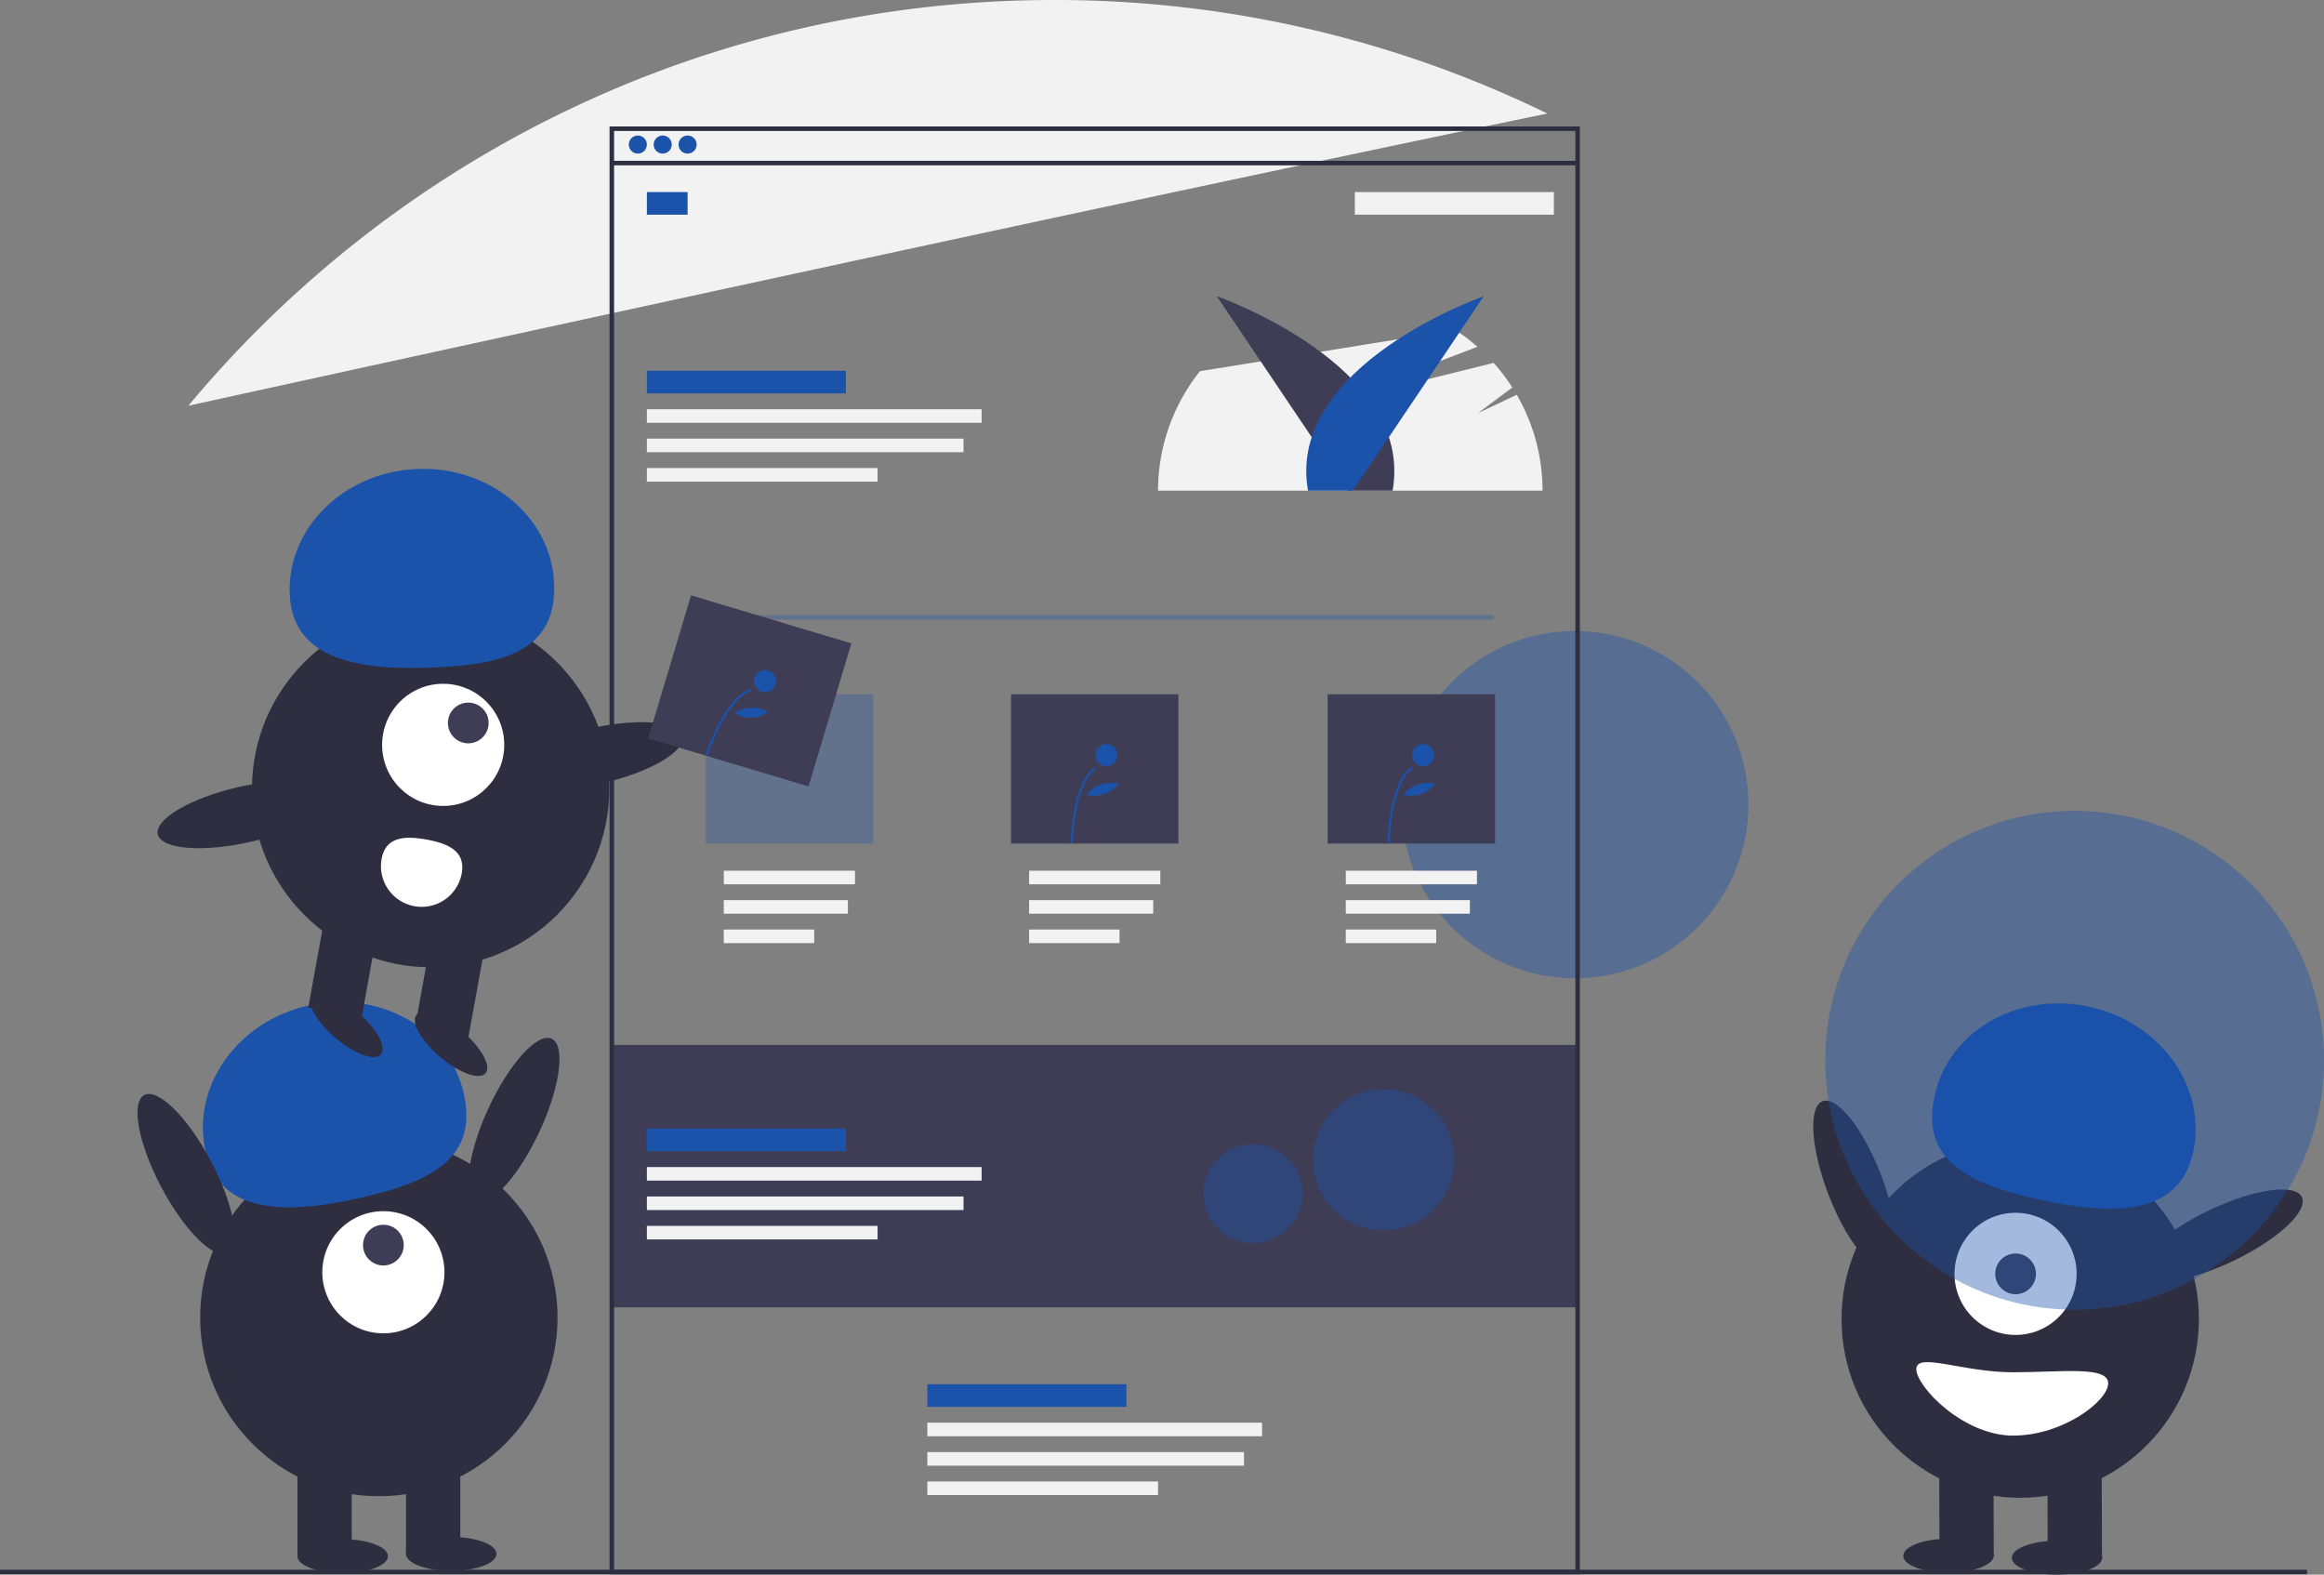 <svg id="ab0c8d57-73b5-4efc-a896-a2305a232bd8" data-name="Layer 1" xmlns="http://www.w3.org/2000/svg" width="1027.496" height="696.059" viewBox="0 0 1027.496 696.059"><rect x="0" y="0" width="1027.496" height="696.059" fill="#808080" stroke="none"/><title>experience design</title><circle cx="696.248" cy="355.702" r="76.752" fill="#1b52aa" opacity="0.4"/><rect x="270" y="461.902" width="428" height="116" fill="#3f3d56"/><path d="M756.839,276.477l-17.09,8.088,15.125-11.31a85.352,85.352,0,0,0-8.258-10.867L672.499,280.81l66.948-25.538a85.339,85.339,0,0,0-9.722-7.41L616.789,266.052a84.639,84.639,0,0,0-18.537,52.82h170A84.594,84.594,0,0,0,756.839,276.477Z" transform="translate(-86.252 -101.971)" fill="#f2f2f2"/><path d="M770.375,152.166A495.972,495.972,0,0,0,552.252,101.971c-153.83,0-291.361,69.753-382.71,179.349C325.968,247.045,598.319,187.714,770.375,152.166Z" transform="translate(-86.252 -101.971)" fill="#f2f2f2"/><rect y="693.902" width="1020" height="2" fill="#2f2e41"/><path d="M682.116,318.873,624.252,232.922s87.631,30.593,77.686,85.951Z" transform="translate(-86.252 -101.971)" fill="#3f3d56"/><path d="M684.388,318.873l57.864-85.951s-87.631,30.593-77.686,85.951Z" transform="translate(-86.252 -101.971)" fill="#1b52aa"/><path d="M784.752,797.873h-429v-640h429Zm-427-2h425v-636h-425Z" transform="translate(-86.252 -101.971)" fill="#2f2e41"/><rect x="271" y="71.083" width="427" height="2" fill="#2f2e41"/><circle cx="282" cy="63.902" r="4" fill="#1b52aa"/><circle cx="293" cy="63.902" r="4" fill="#1b52aa"/><circle cx="304" cy="63.902" r="4" fill="#1b52aa"/><rect x="286" y="84.902" width="18" height="10" fill="#1b52aa"/><rect x="286" y="163.902" width="88" height="10" fill="#1b52aa"/><rect x="685.252" y="186.873" width="88" height="10" transform="translate(1372.252 281.774) rotate(-180)" fill="#f2f2f2"/><rect x="286" y="180.902" width="148" height="6" fill="#f2f2f2"/><rect x="286" y="193.902" width="140" height="6" fill="#f2f2f2"/><rect x="286" y="206.902" width="102" height="6" fill="#f2f2f2"/><rect x="320" y="384.902" width="58" height="6" fill="#f2f2f2"/><rect x="320" y="397.902" width="54.865" height="6" fill="#f2f2f2"/><rect x="320" y="410.902" width="39.973" height="6" fill="#f2f2f2"/><rect x="455" y="384.902" width="58" height="6" fill="#f2f2f2"/><rect x="455" y="397.902" width="54.865" height="6" fill="#f2f2f2"/><rect x="455" y="410.902" width="39.973" height="6" fill="#f2f2f2"/><rect x="595" y="384.902" width="58" height="6" fill="#f2f2f2"/><rect x="595" y="397.902" width="54.865" height="6" fill="#f2f2f2"/><rect x="595" y="410.902" width="39.973" height="6" fill="#f2f2f2"/><rect x="410" y="611.902" width="88" height="10" fill="#1b52aa"/><rect x="410" y="628.902" width="148" height="6" fill="#f2f2f2"/><rect x="410" y="641.902" width="140" height="6" fill="#f2f2f2"/><rect x="410" y="654.902" width="102" height="6" fill="#f2f2f2"/><rect x="312.5" y="271.902" width="348" height="2" fill="#1b52aa" opacity="0.3"/><rect x="312" y="306.902" width="74" height="66" fill="#1b52aa" opacity="0.3"/><rect x="447" y="306.902" width="74" height="66" fill="#3f3d56"/><rect x="587" y="306.902" width="74" height="66" fill="#3f3d56"/><path d="M560.611,474.595l-.976-.019c.021-1.081.631-26.561,10.662-33.604l.561.799C561.231,448.53,560.615,474.335,560.611,474.595Z" transform="translate(-86.252 -101.971)" fill="#1b52aa"/><circle cx="489.206" cy="333.798" r="4.881" fill="#1b52aa"/><path d="M574.471,453.004a15.198,15.198,0,0,1-7.841.339,13.85,13.85,0,0,1,14.24-4.884A15.198,15.198,0,0,1,574.471,453.004Z" transform="translate(-86.252 -101.971)" fill="#1b52aa"/><path d="M700.611,474.595l-.976-.019c.021-1.081.631-26.561,10.662-33.604l.561.799C701.231,448.53,700.615,474.335,700.611,474.595Z" transform="translate(-86.252 -101.971)" fill="#1b52aa"/><circle cx="629.206" cy="333.798" r="4.881" fill="#1b52aa"/><path d="M714.471,453.004a15.198,15.198,0,0,1-7.841.339,13.85,13.85,0,0,1,14.24-4.884A15.198,15.198,0,0,1,714.471,453.004Z" transform="translate(-86.252 -101.971)" fill="#1b52aa"/><rect x="286" y="498.902" width="88" height="10" fill="#1b52aa"/><rect x="286" y="515.902" width="148" height="6" fill="#f2f2f2"/><rect x="286" y="528.902" width="140" height="6" fill="#f2f2f2"/><rect x="286" y="541.902" width="102" height="6" fill="#f2f2f2"/><circle cx="611.752" cy="512.702" r="31.248" fill="#1b52aa" opacity="0.4"/><circle cx="553.92" cy="527.626" r="21.92" fill="#1b52aa" opacity="0.4"/><circle cx="167.5" cy="582.402" r="79" fill="#2f2e41"/><rect x="131.5" y="644.402" width="24" height="43" fill="#2f2e41"/><rect x="179.5" y="644.402" width="24" height="43" fill="#2f2e41"/><ellipse cx="151.5" cy="687.902" rx="20" ry="7.5" fill="#2f2e41"/><ellipse cx="199.5" cy="686.902" rx="20" ry="7.5" fill="#2f2e41"/><circle cx="169.5" cy="562.402" r="27" fill="#fff"/><circle cx="169.5" cy="550.402" r="9" fill="#3f3d56"/><path d="M177.119,610.905c-6.379-28.568,14.012-57.434,45.544-64.475s62.265,10.41,68.644,38.978-14.519,39.104-46.051,46.145S183.498,639.472,177.119,610.905Z" transform="translate(-86.252 -101.971)" fill="#1b52aa"/><ellipse cx="313.528" cy="596.957" rx="39.5" ry="12.4" transform="translate(-446.21 527.758) rotate(-65.077)" fill="#2f2e41"/><ellipse cx="168.528" cy="620.957" rx="12.4" ry="39.5" transform="translate(-357.173 49.014) rotate(-27.893)" fill="#2f2e41"/><ellipse cx="906.255" cy="625.623" rx="12.4" ry="39.5" transform="translate(-250.616 265.819) rotate(-21.078)" fill="#2f2e41"/><circle cx="893.19" cy="583.104" r="79" fill="#2f2e41"/><rect x="991.675" y="747.007" width="24" height="43" transform="matrix(-1, 0.003, -0.003, -1, 1923.247, 1432.229)" fill="#2f2e41"/><rect x="943.676" y="747.141" width="24" height="43" transform="translate(1827.248 1432.632) rotate(179.84)" fill="#2f2e41"/><ellipse cx="995.737" cy="790.529" rx="20" ry="7.5" transform="translate(-88.462 -99.178) rotate(-0.16)" fill="#2f2e41"/><ellipse cx="947.734" cy="789.664" rx="20" ry="7.5" transform="translate(-88.46 -99.313) rotate(-0.16)" fill="#2f2e41"/><circle cx="891.134" cy="563.109" r="27" fill="#fff"/><circle cx="891.134" cy="563.109" r="9" fill="#3f3d56"/><path d="M1055.868,611.392c6.299-28.585-14.173-57.394-45.724-64.347s-62.236,10.584-68.535,39.17,14.628,39.063,46.18,46.015S1049.569,639.978,1055.868,611.392Z" transform="translate(-86.252 -101.971)" fill="#1b52aa"/><ellipse cx="1068.319" cy="648.169" rx="39.5" ry="12.4" transform="translate(-261.302 421.848) rotate(-25.535)" fill="#2f2e41"/><path d="M1018.326,713.466c.022,7.732-19.844,23.056-41.935,23.118s-42.865-21.648-42.887-29.38,20.717,1.442,42.809,1.38S1018.304,705.734,1018.326,713.466Z" transform="translate(-86.252 -101.971)" fill="#fff"/><circle cx="917.248" cy="468.702" r="110.248" fill="#1b52aa" opacity="0.4"/><circle cx="190.405" cy="348.59" r="79" fill="#2f2e41"/><rect x="226.167" y="506.95" width="24" height="43" transform="translate(11.692 -135.944) rotate(10.261)" fill="#2f2e41"/><rect x="273.399" y="515.501" width="24" height="43" transform="translate(13.97 -144.221) rotate(10.261)" fill="#2f2e41"/><ellipse cx="285.687" cy="563.475" rx="7.5" ry="20" transform="translate(-415.189 315.357) rotate(-49.739)" fill="#2f2e41"/><ellipse cx="239.439" cy="555.103" rx="7.5" ry="20" transform="translate(-425.159 277.103) rotate(-49.739)" fill="#2f2e41"/><circle cx="195.936" cy="329.266" r="27" fill="#fff"/><circle cx="207.032" cy="319.588" r="9" fill="#3f3d56"/><path d="M214.337,364.617c-1.188-29.247,24.019-54.019,56.301-55.331s59.415,21.335,60.603,50.582-21.252,35.892-53.534,37.203S215.525,393.864,214.337,364.617Z" transform="translate(-86.252 -101.971)" fill="#1b52aa"/><ellipse cx="349.603" cy="436.168" rx="39.5" ry="12.4" transform="translate(-174.864 -12.836) rotate(-12.91)" fill="#2f2e41"/><ellipse cx="194.528" cy="461.957" rx="39.5" ry="12.4" transform="translate(-184.546 -46.831) rotate(-12.91)" fill="#2f2e41"/><path d="M254.96,481.694a18,18,0,0,0,35.424,6.413c1.771-9.782-5.792-13.244-15.575-15.014S256.73,471.912,254.96,481.694Z" transform="translate(-86.252 -101.971)" fill="#fff"/><rect x="380.752" y="374.373" width="74" height="66" transform="translate(48.33 -204.779) rotate(16.689)" fill="#3f3d56"/><path d="M399.12,435.948l-.93-.299c.331-1.03,8.232-25.261,19.863-29.127l.308.926C407.199,411.159,399.199,435.701,399.12,435.948Z" transform="translate(-86.252 -101.971)" fill="#1b52aa"/><circle cx="338.24" cy="301.05" r="4.881" fill="#1b52aa"/><path d="M418.597,419.247a15.198,15.198,0,0,1-7.608-1.928,13.85,13.85,0,0,1,15.043-.589A15.198,15.198,0,0,1,418.597,419.247Z" transform="translate(-86.252 -101.971)" fill="#1b52aa"/></svg>